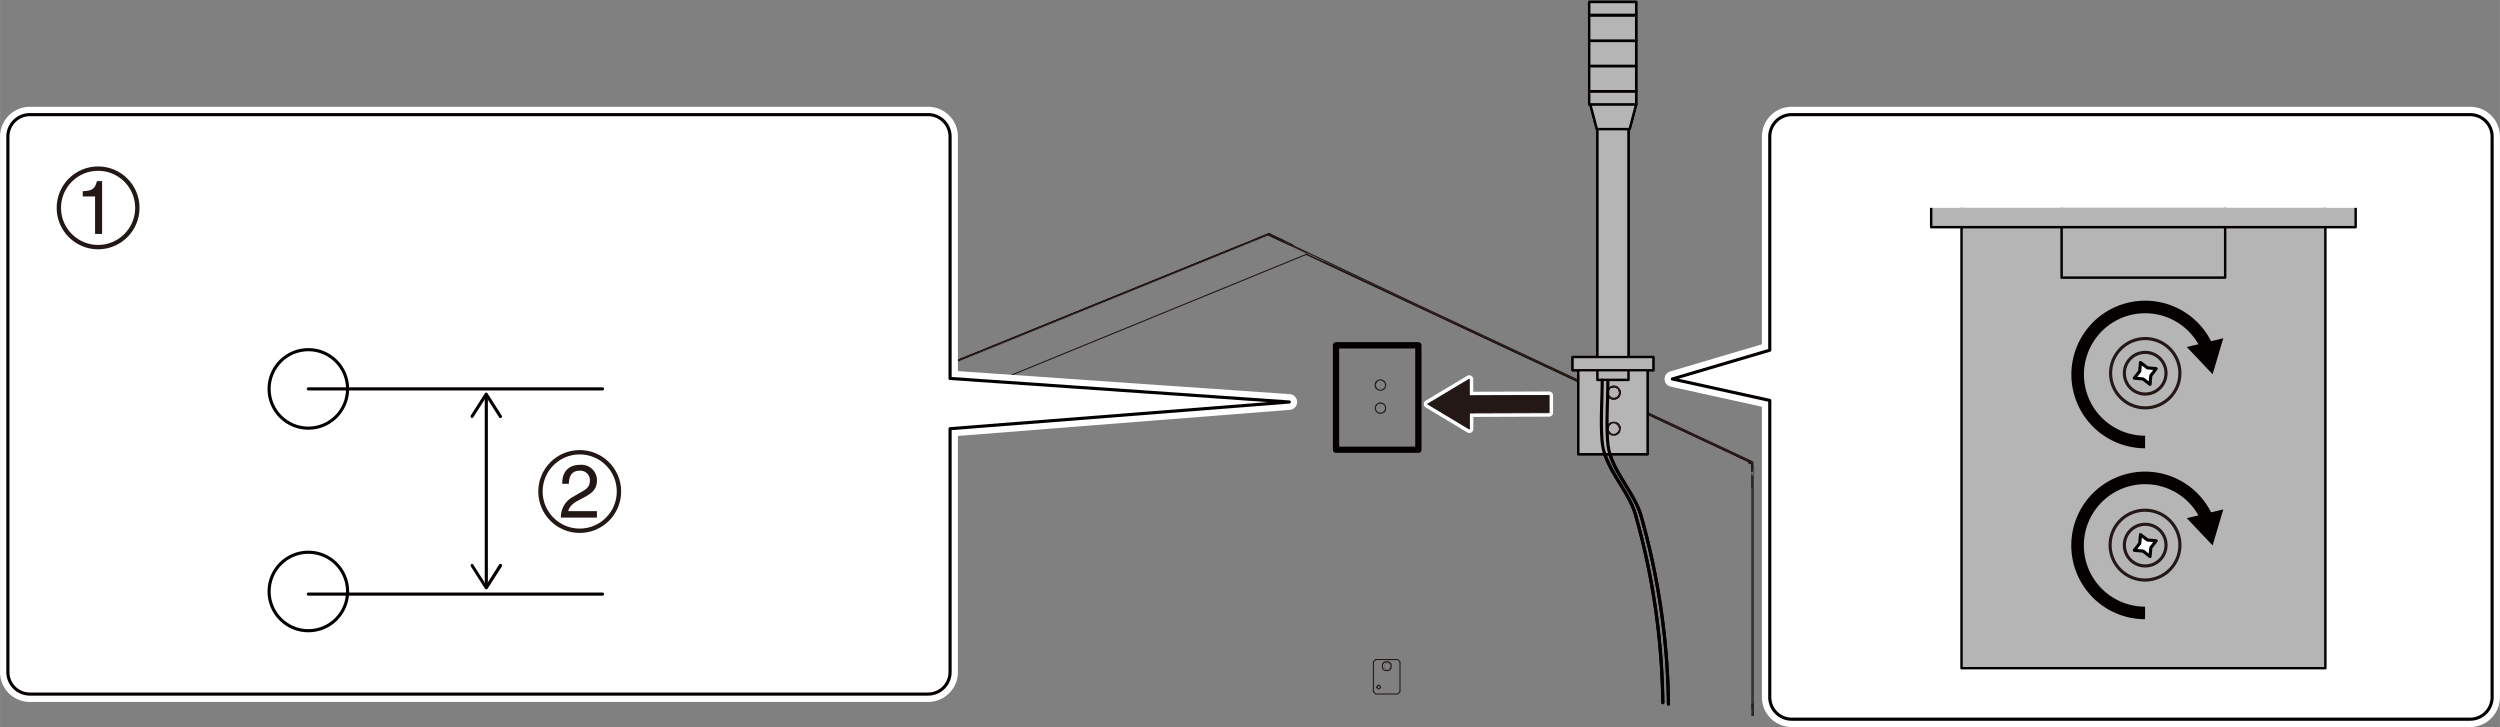 <svg id="レイヤー_1" data-name="レイヤー 1" xmlns="http://www.w3.org/2000/svg" xmlns:xlink="http://www.w3.org/1999/xlink" width="151.64mm" height="44.1mm" viewBox="0 0 429.84 125.01"><rect x="0" y="0" width="429.84" height="125.01" fill="#808080" stroke="none"/><defs><style>.cls-1,.cls-10,.cls-11,.cls-14,.cls-16,.cls-17,.cls-2,.cls-20,.cls-21,.cls-22,.cls-23,.cls-3,.cls-6,.cls-7,.cls-8,.cls-9{fill:none;}.cls-16,.cls-2,.cls-21,.cls-23,.cls-3,.cls-7{stroke:#231815;}.cls-10,.cls-11,.cls-14,.cls-16,.cls-2,.cls-20,.cls-21,.cls-3,.cls-6,.cls-7,.cls-8,.cls-9{stroke-linecap:round;stroke-linejoin:round;}.cls-2{stroke-width:0.19px;}.cls-3{stroke-width:0.03px;}.cls-4{clip-path:url(#clip-path);}.cls-5{fill:#b5b5b6;}.cls-10,.cls-11,.cls-17,.cls-6,.cls-8,.cls-9{stroke:#040000;}.cls-6{stroke-width:0.41px;}.cls-7{stroke-width:0.3px;}.cls-8{stroke-width:0.42px;}.cls-9{stroke-width:0.4px;}.cls-10,.cls-16{stroke-width:0.54px;}.cls-11{stroke-width:1.08px;}.cls-12{clip-path:url(#clip-path-2);}.cls-13{fill:#fff;}.cls-14,.cls-20,.cls-22{stroke:#fff;}.cls-14{stroke-width:2.7px;}.cls-15{clip-path:url(#clip-path-3);}.cls-17{stroke-width:2.16px;}.cls-18{fill:#040000;}.cls-19{fill:#231815;}.cls-20{stroke-width:1.36px;}.cls-21{stroke-width:0.16px;}.cls-22{stroke-width:2.25px;}.cls-23{stroke-width:0.75px;}</style><clipPath id="clip-path"><rect class="cls-1" x="141.45" width="164.1" height="123.12"/></clipPath><clipPath id="clip-path-2"><rect class="cls-1" width="429.84" height="125.01"/></clipPath><clipPath id="clip-path-3"><rect class="cls-1" x="329.1" y="35.74" width="79.07" height="83.05"/></clipPath></defs><title>LEF2-300_rightside_3</title><line class="cls-2" x1="224.59" y1="43.74" x2="300.71" y2="79.42"/><line class="cls-3" x1="242.54" y1="52.08" x2="241.1" y2="51.4"/><polyline class="cls-3" points="244.77 53.13 250.28 55.7 248.49 54.86"/><line class="cls-3" x1="256.68" y1="58.71" x2="250.28" y2="55.7"/><line class="cls-3" x1="253.18" y1="57.06" x2="253.78" y2="57.35"/><line class="cls-3" x1="255.8" y1="58.27" x2="270.37" y2="65.13"/><line class="cls-3" x1="255.29" y1="58.05" x2="254.67" y2="57.76"/><line class="cls-3" x1="261.3" y1="60.87" x2="262.35" y2="61.36"/><polyline class="cls-3" points="270.58 65.21 272.31 66.04 270.15 65"/><line class="cls-3" x1="272.31" y1="66.04" x2="276.26" y2="67.89"/><line class="cls-3" x1="274.14" y1="66.9" x2="274.24" y2="66.94"/><polyline class="cls-3" points="275.99 67.74 289.97 74.31 289.19 73.94"/><polyline class="cls-3" points="289.97 74.31 298.02 78.08 297.98 78.06"/><line class="cls-3" x1="293.9" y1="76.14" x2="293.07" y2="75.77"/><line class="cls-3" x1="298.02" y1="78.08" x2="300.73" y2="79.35"/><line class="cls-3" x1="301.23" y1="81.1" x2="301.23" y2="81.6"/><polyline class="cls-3" points="300.71 79.42 300.63 79.56 300.67 79.5"/><line class="cls-2" x1="241.1" y1="51.4" x2="227.47" y2="45"/><polyline class="cls-2" points="236.5 69.88 236.65 69.64 236.5 69.88 236.46 70.17 236.5 70.46 236.65 70.73 236.85 70.91 237.12 71.04 237.39 71.06"/><polyline class="cls-2" points="237.39 69.29 237.12 69.31 236.85 69.43 236.65 69.64"/><line class="cls-2" x1="236.58" y1="66.67" x2="236.65" y2="66.76"/><line class="cls-2" x1="236.5" y1="65.93" x2="236.65" y2="65.66"/><line class="cls-2" x1="240.22" y1="50.99" x2="242.54" y2="52.08"/><line class="cls-2" x1="238.13" y1="70.61" x2="237.96" y2="70.83"/><line class="cls-2" x1="244.77" y1="53.13" x2="242.54" y2="52.08"/><line class="cls-2" x1="253.18" y1="57.06" x2="248.49" y2="54.86"/><line class="cls-2" x1="255.8" y1="58.27" x2="255.28" y2="58.05"/><line class="cls-2" x1="253.78" y1="57.35" x2="254.67" y2="57.76"/><line class="cls-2" x1="256.68" y1="58.71" x2="259.46" y2="60"/><line class="cls-2" x1="258.58" y1="59.59" x2="257.86" y2="59.26"/><line class="cls-2" x1="261.3" y1="60.87" x2="260.74" y2="60.6"/><line class="cls-2" x1="263.13" y1="61.73" x2="262.35" y2="61.36"/><line class="cls-2" x1="270.15" y1="65.01" x2="264.96" y2="62.58"/><polyline class="cls-2" points="270.37 65.13 270.48 65.17 270.41 65.15"/><polyline class="cls-2" points="272.31 66.04 270.48 65.17 270.58 65.21"/><line class="cls-2" x1="270.35" y1="65.11" x2="268.64" y2="64.31"/><line class="cls-2" x1="274.28" y1="66.96" x2="274.24" y2="66.94"/><polyline class="cls-2" points="276.26 67.89 277.82 68.61 275.99 67.74"/><polyline class="cls-2" points="281.92 70.52 282.13 70.63 277.82 68.61 277.89 68.63"/><line class="cls-2" x1="282.13" y1="70.63" x2="285.17" y2="72.05"/><line class="cls-2" x1="290.67" y1="74.64" x2="289.97" y2="74.31"/><line class="cls-2" x1="288.84" y1="73.77" x2="289.19" y2="73.94"/><line class="cls-2" x1="293.9" y1="76.14" x2="294.33" y2="76.35"/><line class="cls-2" x1="292.5" y1="75.5" x2="293.07" y2="75.77"/><line class="cls-2" x1="296.18" y1="77.21" x2="297.98" y2="78.05"/><line class="cls-2" x1="299.91" y1="78.96" x2="298.02" y2="78.08"/><polyline class="cls-2" points="300.65 79.54 300.63 79.56 301.02 79.72 301.23 79.72 301.23 81.12"/><polyline class="cls-2" points="300.63 79.56 300.69 79.44 300.67 79.5"/><line class="cls-2" x1="300.69" y1="79.44" x2="300.73" y2="79.35"/><polyline class="cls-2" points="236.58 66.67 236.5 66.51 236.65 66.76 236.85 66.96 237.12 67.08 237.43 67.11 237.69 67.02 237.94 66.88"/><polyline class="cls-2" points="237.96 70.83 237.69 71 237.39 71.06"/><polyline class="cls-2" points="237.39 69.29 237.69 69.37 237.94 69.51"/><g class="cls-4"><path class="cls-2" d="M236.5,66.5a.89.89,0,0,1,.55-1.13.86.86,0,0,1,.89.19"/><path class="cls-2" d="M237.94,65.56a.89.89,0,0,1,.06,1.26l-.06.05"/><path class="cls-2" d="M237.94,69.52a.87.87,0,0,1,.19,1.08"/><polyline class="cls-3" points="251.44 56.24 257.63 59.14 257.14 58.91"/><line class="cls-3" x1="260.45" y1="60.48" x2="257.63" y2="59.14"/><line class="cls-3" x1="299.56" y1="78.8" x2="299.91" y2="78.96"/><polyline class="cls-3" points="301.1 79.54 300.82 79.39 300.71 79.56"/><path class="cls-2" d="M301.23,79.72v-.06s0,0,0-.06l0,0a.08.08,0,0,0-.07,0"/><line class="cls-2" x1="251.13" y1="56.09" x2="260.64" y2="60.56"/><polyline class="cls-2" points="259.46 60 261.3 60.87 260.45 60.48"/><polyline class="cls-2" points="264.73 62.47 264.96 62.58 260.45 60.48"/><polyline class="cls-2" points="264.96 62.58 270.35 65.11 269.36 64.64"/><line class="cls-2" x1="266.44" y1="63.28" x2="265.89" y2="63.01"/><polyline class="cls-2" points="270.35 65.11 294.95 76.64 294.33 76.35"/><polyline class="cls-2" points="294.33 76.35 296.19 77.21 294.95 76.64"/><polyline class="cls-2" points="301.1 79.54 296.19 77.21 296.62 77.42"/><line class="cls-2" x1="298.02" y1="78.08" x2="299.56" y2="78.8"/><line class="cls-2" x1="297.83" y1="77.99" x2="297.77" y2="77.97"/><line class="cls-2" x1="299.56" y1="78.8" x2="299.17" y2="78.61"/><polyline class="cls-2" points="298.02 78.08 300.82 79.39 300.26 79.13"/><line class="cls-2" x1="301.23" y1="81.66" x2="301.23" y2="83.88"/><line class="cls-2" x1="301.23" y1="81.06" x2="301.23" y2="79.72"/><line class="cls-2" x1="301.1" y1="79.54" x2="299.91" y2="78.96"/><line class="cls-2" x1="301.04" y1="79.72" x2="300.65" y2="79.54"/><polyline class="cls-3" points="113.36 83.16 113.3 83.18 113.36 83.16"/><polyline class="cls-3" points="222 42.22 218.27 40.49 218.27 40.47"/><line class="cls-3" x1="218.21" y1="40.47" x2="218.19" y2="40.41"/><line class="cls-3" x1="218.27" y1="40.49" x2="220.72" y2="41.62"/><line class="cls-2" x1="113.36" y1="83.16" x2="113.3" y2="83.18"/><polyline class="cls-2" points="218.23 40.47 218.27 40.49 218.27 40.45"/><polyline class="cls-2" points="218.29 40.47 219.08 40.84 218.25 40.45 218.21 40.47 218.19 40.41"/><polyline class="cls-2" points="221.16 41.81 222 42.2 219.08 40.84"/><polyline class="cls-3" points="301.58 81.91 301.58 81.33 301.58 81 301.58 80.81"/><polyline class="cls-3" points="301.56 80.57 301.56 80.75 301.56 81.31 301.56 81.99 301.56 82.15"/><line class="cls-2" x1="301.23" y1="81.66" x2="301.23" y2="81.66"/><line class="cls-2" x1="301.23" y1="81.06" x2="301.23" y2="81.06"/><polyline class="cls-3" points="301.58 80.2 301.58 80.2 301.58 80.38 301.58 80.81"/><polyline class="cls-3" points="301.56 79.95 301.56 79.95 301.56 80.05 301.56 80.57"/><line class="cls-2" x1="301.23" y1="81.02" x2="301.23" y2="81.02"/><line class="cls-2" x1="301.23" y1="80.44" x2="301.23" y2="80.44"/><polyline class="cls-2" points="301.19 79.56 224.62 43.68 225.23 43.97"/><polyline class="cls-3" points="227.85 44.96 235.5 48.56 233.75 47.74"/><line class="cls-3" x1="235.5" y1="48.56" x2="243.63" y2="52.37"/><line class="cls-3" x1="243.63" y1="52.37" x2="301.27" y2="79.37"/><line class="cls-3" x1="301.23" y1="81.95" x2="301.23" y2="80.75"/><line class="cls-3" x1="301.43" y1="81.95" x2="301.43" y2="80.75"/><path class="cls-2" d="M243.63,52.37l57.64,27s0,0,.06.07,0,0,.06.06,0,0,0,.06v1.19"/><polyline class="cls-2" points="301.23 80.75 301.23 79.64 301.23 79.6 301.19 79.56 227.46 45"/><line class="cls-2" x1="221.81" y1="42" x2="243.63" y2="52.37"/><line class="cls-2" x1="301.19" y1="79.56" x2="250.28" y2="55.7"/><line class="cls-2" x1="301.23" y1="127" x2="301.23" y2="121.01"/><line class="cls-2" x1="301.43" y1="121.01" x2="301.43" y2="127"/><line class="cls-2" x1="301.23" y1="121.82" x2="301.23" y2="81.95"/><line class="cls-2" x1="301.43" y1="123.46" x2="301.43" y2="81.95"/><line class="cls-2" x1="115.83" y1="118.15" x2="115.52" y2="118.24"/><line class="cls-2" x1="116.2" y1="118.05" x2="120.99" y2="116.71"/><line class="cls-2" x1="114.9" y1="116.36" x2="115.05" y2="116.32"/><line class="cls-2" x1="115.09" y1="116.3" x2="115.95" y2="116.07"/><line class="cls-2" x1="117.85" y1="115.54" x2="116.59" y2="115.89"/><line class="cls-2" x1="120.54" y1="114.8" x2="117.87" y2="115.54"/><polyline class="cls-2" points="114.33 117.62 114.35 117.7 114.27 117.39 114.28 117.06 114.27 117.23 114.27 117.31"/><polyline class="cls-2" points="114.35 117.7 114.45 117.84 114.35 117.7 114.45 117.84 114.53 117.97 114.8 118.17 115.11 118.28 115.44 118.26 115.52 118.23"/><polyline class="cls-2" points="114.9 116.36 114.61 116.53 114.41 116.78 114.28 117.06 114.35 116.92 114.28 117.06 114.26 117.31"/><polyline class="cls-2" points="114.37 116.88 114.35 116.92 114.37 116.88"/><line class="cls-2" x1="114.35" y1="117.7" x2="114.33" y2="117.62"/><line class="cls-2" x1="116.2" y1="118.05" x2="115.83" y2="118.15"/><line class="cls-2" x1="115.11" y1="118.28" x2="115.07" y2="118.26"/><polyline class="cls-2" points="115.25 118.26 115.11 118.28 115.25 118.26"/><line class="cls-2" x1="115.11" y1="118.28" x2="115.07" y2="118.26"/><polyline class="cls-2" points="114.92 118.21 114.8 118.17 114.92 118.21"/><polyline class="cls-2" points="114.8 118.17 114.66 118.07 114.8 118.17"/><polyline class="cls-2" points="114.45 117.84 114.53 117.97 114.66 118.07 114.53 117.97 114.45 117.84"/><polyline class="cls-2" points="115.44 118.26 115.27 118.26 115.44 118.26 115.52 118.24"/><line class="cls-2" x1="115.83" y1="118.15" x2="116.2" y2="118.05"/><line class="cls-2" x1="115.05" y1="116.32" x2="115.09" y2="116.3"/><line class="cls-2" x1="115.95" y1="116.07" x2="116.59" y2="115.89"/><polyline class="cls-2" points="114.82 116.4 114.76 116.44 114.82 116.4"/><line class="cls-2" x1="114.76" y1="116.45" x2="114.7" y2="116.49"/><line class="cls-2" x1="114.76" y1="116.45" x2="114.7" y2="116.49"/><line class="cls-2" x1="115.05" y1="116.32" x2="115.09" y2="116.3"/><line class="cls-2" x1="116.59" y1="115.89" x2="115.95" y2="116.07"/><line class="cls-2" x1="117.85" y1="115.54" x2="117.87" y2="115.54"/><line class="cls-2" x1="117.85" y1="115.54" x2="117.87" y2="115.54"/><polyline class="cls-3" points="124.14 125.34 123.69 125.44 123.65 125.28 123.24 125.28 123.26 125.28 113.24 83.18 113.21 83.18 113.09 83.22 122.79 123.98 123.11 125.32 123.24 125.28 123.05 125.32 123.09 125.32"/><polyline class="cls-2" points="224.59 43.74 119.97 86.58 113.28 83.14 113.26 83.04 113.22 82.97 113.26 82.95 218.09 40.3 218.11 40.3 218.15 40.41 218.13 40.35"/><polyline class="cls-3" points="116.26 84.7 113.25 83.18 113.24 83.18 113.32 83.51"/><polyline class="cls-3" points="113.09 83.22 113.05 83.22 113.13 83.2 113.03 83.22"/><polyline class="cls-3" points="113.15 82.94 113.19 82.92 113.21 82.98"/><line class="cls-3" x1="115.7" y1="81.88" x2="113.17" y2="82.91"/><line class="cls-3" x1="115.07" y1="90.86" x2="114.63" y2="89.03"/><polyline class="cls-3" points="114.57 82.34 114.43 82.4 114.92 82.19"/><polyline class="cls-3" points="115.36 82.03 114.43 82.4 115.58 81.92"/><polyline class="cls-3" points="116.12 81.72 114.43 82.4 115.44 81.99"/><line class="cls-3" x1="119.88" y1="111.09" x2="119.45" y2="109.26"/><polyline class="cls-3" points="123.11 125.32 123.05 125.32 122.72 123.98 118.36 105.6"/><polyline class="cls-3" points="147.47 69.2 217.25 40.82 216.22 41.23"/><polyline class="cls-3" points="156.65 65.23 158.48 64.47 158.05 64.66"/><line class="cls-3" x1="156.93" y1="65.11" x2="157.2" y2="65"/><polyline class="cls-3" points="159.4 64.1 160.33 63.73 158.48 64.47 159.9 63.91"/><line class="cls-3" x1="157.16" y1="65.03" x2="157.47" y2="64.9"/><polyline class="cls-3" points="161.38 63.3 161.46 63.28 160.33 63.73 161.46 63.28 160.33 63.73 160.76 63.56"/><polyline class="cls-3" points="162.16 62.99 161.46 63.28 167.66 60.74 166.73 61.12"/><polyline class="cls-3" points="161.59 63.22 161.46 63.28 161.81 63.13 161.75 63.15"/><polyline class="cls-3" points="215.29 41.38 215.39 41.33 113.19 82.91 113.67 82.73 113.48 82.79"/><line class="cls-3" x1="113.38" y1="82.83" x2="113.52" y2="82.79"/><line class="cls-3" x1="212.37" y1="42.57" x2="113.58" y2="82.75"/><polyline class="cls-3" points="113.71 82.71 113.67 82.73 113.69 82.71"/><line class="cls-3" x1="215.39" y1="41.33" x2="216.42" y2="40.92"/><polyline class="cls-3" points="214.24 41.81 214.24 41.79 214.2 41.81"/><line class="cls-3" x1="216.44" y1="40.9" x2="216.55" y2="40.86"/><polyline class="cls-3" points="216.9 40.72 215.72 41.19 217.53 40.45"/><polyline class="cls-3" points="217.25 40.82 218.17 40.45 217.25 40.82"/><polyline class="cls-3" points="218.11 40.33 218.11 40.28 218.11 40.3"/><polyline class="cls-3" points="218.4 40.51 218.29 40.45 219.08 40.82 218.27 40.45 218.34 40.31"/><line class="cls-3" x1="218.15" y1="40.41" x2="218.15" y2="40.43"/><polyline class="cls-3" points="218.32 40.47 219.08 40.82 218.42 40.51"/><polyline class="cls-3" points="219.88 41.19 220.91 41.68 218.28 40.45 219.08 40.82 218.36 40.49"/><line class="cls-3" x1="218.29" y1="40.45" x2="218.32" y2="40.47"/><line class="cls-3" x1="218.48" y1="40.33" x2="218.29" y2="40.24"/><polyline class="cls-3" points="218.29 40.24 219.08 40.59 218.36 40.26"/><line class="cls-3" x1="217.92" y1="40.31" x2="217.97" y2="40.28"/><line class="cls-3" x1="217.27" y1="40.57" x2="217.29" y2="40.55"/><line class="cls-3" x1="217.37" y1="40.53" x2="217.39" y2="40.51"/><line class="cls-3" x1="217.47" y1="40.49" x2="217.49" y2="40.47"/><line class="cls-3" x1="217.72" y1="40.39" x2="217.88" y2="40.33"/><line class="cls-2" x1="218.17" y1="40.45" x2="224.7" y2="43.5"/><line class="cls-3" x1="219.88" y1="41.19" x2="219.24" y2="40.9"/><polyline class="cls-3" points="219.08 40.59 220.35 41.19 220.23 41.15"/><polyline class="cls-3" points="125.54 119.45 125.5 119.33 125.56 119.53 125.56 119.74 125.5 119.92 125.38 120.09 125.19 120.21 125.01 120.25"/><polyline class="cls-3" points="125.5 119.33 125.38 119.18 125.19 119.06"/><line class="cls-3" x1="125.5" y1="119.92" x2="125.54" y2="119.84"/><line class="cls-3" x1="125.19" y1="119.08" x2="124.99" y2="119.02"/><polyline class="cls-3" points="124.97 119.02 124.8 119.04 124.64 119.1"/><polyline class="cls-3" points="124.45 119.28 124.37 119.43 124.33 119.64 124.37 119.84 124.5 120.05"/><path class="cls-2" d="M113.26,83.1l-.05,0v.06"/><path class="cls-2" d="M125.54,119.45a.12.12,0,0,1,0,.08c0,.11,0,.11,0,.21a.18.18,0,0,1,0,.1"/><path class="cls-2" d="M129,124.9a.27.27,0,0,1,0,.13.27.27,0,0,1-.06.1l-.08.08"/><line class="cls-2" x1="118.36" y1="105.6" x2="113.01" y2="83.12"/><polyline class="cls-2" points="114.43 83.78 116.26 84.7 113.25 83.16"/><polyline class="cls-2" points="114 83.55 114.43 83.78 113.92 83.51 114 83.55"/><polyline class="cls-2" points="113.24 83.18 113.25 83.16 113.92 83.51"/><polyline class="cls-2" points="113.21 82.94 113.19 82.92 114.43 82.4 113.19 82.92"/><polyline class="cls-2" points="113.25 83.1 113.21 83.12 113.25 83.1"/><polyline class="cls-2" points="113.21 83.18 113.21 83.14 113.21 83.12 113.21 83.14"/><line class="cls-2" x1="113.17" y1="82.91" x2="113.15" y2="82.93"/><polyline class="cls-2" points="115.38 82.01 114.43 82.4 116.24 81.66 115.7 81.88"/><polyline class="cls-2" points="114.43 82.4 116.24 81.66 116.2 81.68"/><polyline class="cls-2" points="113.58 82.75 113.19 82.91 113.3 82.85"/><polyline class="cls-2" points="113.34 82.85 114.43 82.4 113.19 82.91 113.24 82.89"/><polyline class="cls-2" points="113.17 82.92 114.43 82.4 113.19 82.92 113.63 82.73"/><line class="cls-2" x1="113.21" y1="83.14" x2="113.21" y2="83.18"/><polyline class="cls-2" points="116.26 84.7 119.95 86.6 129.04 124.8 129.04 124.9"/><line class="cls-2" x1="116.73" y1="84.95" x2="114.43" y2="83.78"/><polyline class="cls-2" points="114.57 82.34 116.24 81.66 114.92 82.19"/><polyline class="cls-2" points="115.36 82.03 116.24 81.66 115.58 81.92"/><polyline class="cls-2" points="116.12 81.72 116.24 81.66 115.44 81.99"/><polyline class="cls-2" points="115.7 81.89 116.24 81.66 114.43 82.4 115.38 82.01"/><line class="cls-2" x1="116.24" y1="81.66" x2="120.38" y2="79.99"/><line class="cls-2" x1="123.05" y1="125.34" x2="118.36" y2="105.6"/><line class="cls-2" x1="118.36" y1="105.6" x2="118.79" y2="107.41"/><line class="cls-2" x1="119.95" y1="80.16" x2="120.38" y2="79.99"/><polyline class="cls-2" points="119.95 80.16 125.28 77.99 123.61 78.67"/><polyline class="cls-2" points="123.55 125.48 123.32 125.52 123.26 125.54 123.14 125.48 123.09 125.42 122.72 123.98"/><polyline class="cls-2" points="151.15 67.48 158.48 64.47 158.05 64.66"/><polyline class="cls-2" points="157.2 65 159.4 64.1 158.48 64.47"/><line class="cls-2" x1="157.16" y1="65.03" x2="157.47" y2="64.9"/><polyline class="cls-2" points="159.9 63.91 160.33 63.73 159.4 64.1"/><line class="cls-2" x1="160.76" y1="63.56" x2="159.9" y2="63.91"/><polyline class="cls-2" points="160.33 63.73 161.46 63.28 160.33 63.73"/><line class="cls-2" x1="161.38" y1="63.3" x2="161.4" y2="63.3"/><polyline class="cls-2" points="168.42 60.44 161.46 63.28 161.52 63.24"/><polyline class="cls-2" points="161.75 63.15 161.46 63.28 161.81 63.13"/><polyline class="cls-2" points="161.46 63.28 162.16 62.99 161.55 63.24"/><line class="cls-2" x1="162.16" y1="62.99" x2="167.17" y2="60.95"/><line class="cls-2" x1="113.13" y1="82.93" x2="113.19" y2="82.91"/><line class="cls-2" x1="113.52" y1="82.79" x2="212.37" y2="42.57"/><polyline class="cls-2" points="213.07 42.28 113.19 82.91 113.58 82.75"/><polyline class="cls-2" points="212.57 42.49 213.58 42.08 113.38 82.83 213.56 42.08 212.37 42.57"/><polyline class="cls-2" points="113.19 82.92 213.58 42.08 113.67 82.73 213.56 42.08 113.19 82.92 113.48 82.79"/><polyline class="cls-2" points="113.69 82.71 213.56 42.08 113.71 82.71"/><polyline class="cls-2" points="214.2 41.81 214.24 41.79 213.56 42.08 214.2 41.81"/><polyline class="cls-2" points="214.24 41.79 215.39 41.34 213.58 42.08 215.39 41.34 213.56 42.08"/><polyline class="cls-2" points="215.39 41.34 215.72 41.19 215.64 41.23"/><line class="cls-2" x1="216.65" y1="40.82" x2="215.29" y2="41.38"/><polyline class="cls-2" points="215.39 41.34 215.72 41.19 215.66 41.21"/><polyline class="cls-2" points="216.69 40.8 217.25 40.57 215.72 41.19 216.89 40.72"/><polyline class="cls-2" points="215.97 41.09 217.25 40.57 216.42 40.92"/><polyline class="cls-2" points="215.97 41.09 217.25 40.57 215.72 41.19 216.44 40.9"/><polyline class="cls-2" points="216.9 40.72 217.25 40.57 216.55 40.86"/><polyline class="cls-2" points="218.09 40.28 218.07 40.24 217.25 40.57 218.09 40.24 218.13 40.35 218.11 40.33"/><polyline class="cls-2" points="217.37 40.53 217.25 40.57 217.27 40.57"/><polyline class="cls-2" points="217.97 40.28 218.11 40.22 217.25 40.57 217.47 40.49"/><polyline class="cls-2" points="217.93 40.31 217.25 40.57 217.72 40.39"/><line class="cls-2" x1="215.97" y1="41.09" x2="216.17" y2="41"/><polyline class="cls-2" points="217.25 40.57 218.09 40.22 218.07 40.24"/><line class="cls-2" x1="216.32" y1="40.96" x2="216.13" y2="41.03"/><polyline class="cls-2" points="218.17 40.45 218.15 40.43 218.19 40.41 218.15 40.43 218.17 40.45 220.68 41.62"/><polyline class="cls-2" points="218.34 40.31 218.34 40.28 218.27 40.45 218.36 40.49"/><line class="cls-2" x1="219.24" y1="40.9" x2="218.19" y2="40.41"/><line class="cls-2" x1="218.34" y1="40.31" x2="218.36" y2="40.26"/><line class="cls-2" x1="218.19" y1="40.22" x2="218.32" y2="40.24"/><polyline class="cls-2" points="218.21 40.22 218.29 40.24 218.19 40.22"/><polyline class="cls-2" points="218.21 40.22 218.11 40.22 217.49 40.47"/><line class="cls-2" x1="218.19" y1="40.41" x2="218.38" y2="40.49"/><polyline class="cls-2" points="217.53 40.45 218.09 40.24 217.88 40.33"/><polyline class="cls-2" points="217.29 40.55 217.43 40.51 217.39 40.51"/><polyline class="cls-2" points="218.5 40.33 220.91 41.46 220.81 41.42"/><polyline class="cls-2" points="218.34 40.28 218.36 40.26 218.29 40.24 218.5 40.33 218.29 40.24"/><line class="cls-2" x1="218.4" y1="40.28" x2="218.44" y2="40.31"/><polyline class="cls-2" points="218.5 40.33 219.08 40.59 218.48 40.33"/><polyline class="cls-2" points="220.23 41.15 219.08 40.59 222.29 42.12 222.21 42.08"/><polyline class="cls-2" points="218.32 40.47 219.08 40.82 218.4 40.51"/><line class="cls-2" x1="218.34" y1="40.47" x2="221.53" y2="41.97"/><polyline class="cls-2" points="113.01 83.12 113.05 83 113.15 82.93"/><line class="cls-2" x1="124.74" y1="120.21" x2="125.01" y2="120.25"/><line class="cls-2" x1="124.68" y1="120.19" x2="124.49" y2="120.05"/><line class="cls-2" x1="124.97" y1="119.02" x2="125.19" y2="119.06"/><line class="cls-2" x1="124.45" y1="119.29" x2="124.64" y2="119.1"/><path class="cls-2" d="M125,120.25a.61.61,0,0,1-.67-.56.62.62,0,0,1,.57-.67H125"/><path class="cls-2" d="M125,119a.68.68,0,1,1,0,1.36.68.68,0,0,1,0-1.36Z"/><line class="cls-3" x1="113.19" y1="82.91" x2="113.15" y2="82.93"/><line class="cls-3" x1="113.17" y1="82.93" x2="212.9" y2="42.34"/><line class="cls-3" x1="212.31" y1="42.59" x2="212.88" y2="42.34"/><line class="cls-3" x1="113.69" y1="82.71" x2="212.86" y2="42.36"/><line class="cls-3" x1="113.54" y1="82.77" x2="113.59" y2="82.75"/><polyline class="cls-3" points="113.32 82.87 113.19 82.92 113.26 82.89"/><line class="cls-3" x1="212.33" y1="42.59" x2="212.9" y2="42.34"/><line class="cls-3" x1="212.31" y1="42.59" x2="212.88" y2="42.34"/><line class="cls-3" x1="113.19" y1="82.91" x2="213.56" y2="42.08"/><polyline class="cls-3" points="216.9 40.72 217.25 40.57 216.42 40.92"/><polyline class="cls-3" points="216.44 40.9 217.25 40.57 216.65 40.82"/><polyline class="cls-3" points="216.69 40.8 217.25 40.57 216.42 40.92"/><line class="cls-3" x1="218.09" y1="40.24" x2="216.92" y2="40.72"/><polyline class="cls-3" points="217.53 40.45 217.25 40.57 218.07 40.24 217.25 40.57 218.07 40.24 217.25 40.57 217.76 40.37"/><polyline class="cls-2" points="120.54 114.8 113.98 87.19 113.03 83.22"/><line class="cls-2" x1="115.27" y1="92.71" x2="115.56" y2="93.86"/><line class="cls-2" x1="123.05" y1="125.34" x2="121" y2="116.71"/><line class="cls-2" x1="149.32" y1="68.22" x2="158.48" y2="64.47"/><line class="cls-2" x1="156.93" y1="65.11" x2="158.05" y2="64.65"/><polyline class="cls-2" points="161.38 63.3 163.99 62.25 163.44 62.47"/><line class="cls-2" x1="163.99" y1="62.25" x2="168.4" y2="60.46"/><polyline class="cls-2" points="113.19 82.92 213.56 42.08 212.57 42.49"/><polyline class="cls-2" points="217.08 40.63 217.25 40.57 213.56 42.08 214.69 41.62"/><polyline class="cls-2" points="218.09 40.22 218.11 40.22 217.25 40.57 217.97 40.28"/><polyline class="cls-2" points="218.32 40.24 218.23 40.22 218.11 40.22"/><line class="cls-2" x1="218.25" y1="40.22" x2="218.36" y2="40.26"/><line class="cls-2" x1="218.29" y1="40.24" x2="218.25" y2="40.22"/><polyline class="cls-2" points="218.07 40.24 218.09 40.24 217.76 40.37"/><line class="cls-2" x1="218.09" y1="40.24" x2="218.17" y2="40.2"/><line class="cls-3" x1="237.05" y1="117.84" x2="237.01" y2="117.84"/><polyline class="cls-3" points="236.8 117.99 236.86 117.91 236.92 117.89"/><line class="cls-3" x1="236.74" y1="118.17" x2="236.76" y2="118.19"/><polyline class="cls-3" points="237.17 117.89 237.23 117.91 237.29 117.99"/><line class="cls-3" x1="237.34" y1="118.17" x2="237.34" y2="118.19"/><polyline class="cls-3" points="236.8 117.99 236.86 117.91 236.92 117.86"/><polyline class="cls-3" points="237.17 117.86 237.23 117.91 237.29 117.99"/><line class="cls-3" x1="236.98" y1="118.44" x2="237.09" y2="118.44"/><polyline class="cls-2" points="236.55 119.33 236.14 118.93 236.14 113.79 236.55 113.4 240.32 113.4 240.71 113.79 240.71 118.93 240.32 119.33 236.55 119.33"/><polyline class="cls-2" points="237.34 118.17 237.34 118.07 237.29 117.99 237.23 117.91 237.17 117.86 237.13 117.86 237.05 117.84"/><polyline class="cls-2" points="236.74 118.17 236.78 118.26 236.82 118.34 236.9 118.4 236.98 118.44"/><polyline class="cls-2" points="237.09 118.44 237.19 118.4 237.25 118.34 237.32 118.26 237.34 118.17"/><polyline class="cls-2" points="237.01 117.84 236.94 117.87 236.92 117.87 236.86 117.91 236.8 117.99 236.76 118.07 236.74 118.17"/><line class="cls-2" x1="237.01" y1="117.84" x2="237.05" y2="117.84"/><line class="cls-2" x1="236.76" y1="118.19" x2="236.74" y2="118.17"/><line class="cls-2" x1="237.34" y1="118.17" x2="237.34" y2="118.19"/><polyline class="cls-3" points="238.55 113.79 238.28 113.79 238.03 113.89 237.83 114.06 237.71 114.26 237.65 114.53 237.66 114.78 237.77 115.02 237.95 115.21 238.18 115.33 238.45 115.37 238.69 115.33 238.92 115.19 239.1 115 239.21 114.76 239.23 114.51 239.15 114.24 239 114.04 238.8 113.87"/><path class="cls-3" d="M238.43,114a.54.54,0,1,1,0,1.07.54.54,0,0,1,0-1.07Z"/><path class="cls-2" d="M238.55,113.79h-.27l-.12,0-.13.06-.1.06-.1.11a.17.17,0,0,0-.06.1.26.26,0,0,0-.07.1.18.18,0,0,0,0,.13.34.34,0,0,0,0,.14v.12a.27.27,0,0,0,0,.13l0,.12c0,.06.05.06.07.12a1,1,0,0,0,.08.11l.1.08a.27.27,0,0,0,.1.06l.13.06.12,0,.15,0a.25.25,0,0,0,.12,0l.12,0,.13-.06.1-.08.1-.08a.35.35,0,0,0,.08-.11l.07-.12,0-.12a.32.32,0,0,1,0-.13v-.12a1.27,1.27,0,0,0,0-.14.16.16,0,0,0,0-.13.17.17,0,0,0-.06-.1L239,114s0-.06-.1-.09l-.1-.08-.13,0-.12,0"/><line class="cls-2" x1="238.55" y1="113.79" x2="238.61" y2="113.81"/><rect class="cls-5" x="271.37" y="62.93" width="11.91" height="15.17"/><rect class="cls-6" x="271.37" y="62.93" width="11.91" height="15.17"/><polyline class="cls-7" points="276.69 74.41 276.56 74.21 276.69 74.41"/><line class="cls-7" x1="278.07" y1="74.53" x2="278.24" y2="74.41"/><polyline class="cls-7" points="276.82 72.86 276.85 72.86 276.82 72.86"/><polyline class="cls-7" points="276.6 73.12 276.69 72.99 276.6 73.12"/><line class="cls-7" x1="276.43" y1="73.44" x2="276.56" y2="73.19"/><line class="cls-7" x1="276.43" y1="73.44" x2="276.43" y2="73.7"/><polyline class="cls-7" points="278.2 72.99 278.11 72.86 278.07 72.86"/><line class="cls-7" x1="277.11" y1="66.53" x2="276.92" y2="66.63"/><line class="cls-7" x1="277.11" y1="66.53" x2="277.46" y2="66.47"/><line class="cls-7" x1="277.82" y1="66.53" x2="277.46" y2="66.47"/><line class="cls-7" x1="276.43" y1="67.27" x2="276.56" y2="67.01"/><line class="cls-7" x1="276.43" y1="67.27" x2="276.43" y2="67.5"/><line class="cls-7" x1="276.43" y1="67.66" x2="276.4" y2="67.59"/><line class="cls-7" x1="276.69" y1="68.23" x2="276.53" y2="67.98"/><line class="cls-7" x1="276.69" y1="68.23" x2="276.88" y2="68.39"/><line class="cls-7" x1="277.3" y1="68.56" x2="277.11" y2="68.49"/><polyline class="cls-7" points="277.3 68.56 277.62 68.56 277.82 68.49"/><line class="cls-7" x1="278.04" y1="68.39" x2="278.24" y2="68.23"/><line class="cls-7" x1="277.82" y1="66.53" x2="278.01" y2="66.63"/><line class="cls-7" x1="278.24" y1="74.4" x2="278.4" y2="74.18"/><line class="cls-7" x1="278.49" y1="73.44" x2="278.49" y2="73.7"/><line class="cls-7" x1="278.49" y1="73.44" x2="278.36" y2="73.19"/><polyline class="cls-7" points="278.53 67.59 278.49 67.66 278.53 67.59"/><line class="cls-7" x1="278.49" y1="67.27" x2="278.49" y2="67.5"/><line class="cls-7" x1="278.49" y1="67.27" x2="278.36" y2="67.01"/><line class="cls-7" x1="278.11" y1="66.69" x2="278.11" y2="66.69"/><polyline class="cls-7" points="276.43 67.37 276.43 67.27 276.47 67.17"/><polyline class="cls-7" points="277.78 66.5 277.81 66.53 277.98 66.59"/><polyline class="cls-7" points="278.04 68.39 278.2 68.27 278.04 68.39"/><polyline class="cls-7" points="276.88 68.39 276.69 68.23 276.53 68.04"/><polyline class="cls-7" points="278.01 66.63 277.82 66.53 277.46 66.47 277.11 66.53 276.92 66.59"/><polyline class="cls-7" points="276.53 67.01 276.43 67.27 276.4 67.46"/><polyline class="cls-7" points="276.88 68.39 276.69 68.23 276.53 68.01"/><polyline class="cls-7" points="277.81 68.49 277.62 68.56 277.3 68.56 277.11 68.49"/><polyline class="cls-7" points="278.2 68.27 278.24 68.23 278.4 68.01"/><line class="cls-7" x1="278.24" y1="68.23" x2="278.36" y2="68.01"/><polyline class="cls-7" points="278.53 67.5 278.49 67.27 278.36 67.01"/><polyline class="cls-7" points="276.5 67.94 276.4 67.59 276.43 67.27"/><polyline class="cls-7" points="278.49 67.27 278.52 67.59 278.43 67.94"/><polyline class="cls-7" points="276.82 74.53 276.69 74.41 276.5 74.12"/><line class="cls-7" x1="277.3" y1="74.73" x2="277.11" y2="74.7"/><polyline class="cls-7" points="278.11 74.53 278.2 74.44 278.07 74.53"/><polyline class="cls-7" points="278.2 74.44 278.24 74.41 278.43 74.12"/><line class="cls-7" x1="277.62" y1="74.73" x2="277.78" y2="74.7"/><line class="cls-7" x1="276.69" y1="74.4" x2="276.82" y2="74.53"/><polyline class="cls-7" points="276.95 72.77 276.82 72.86 276.72 72.96"/><polyline class="cls-7" points="276.43 73.57 276.43 73.44 276.5 73.28"/><polyline class="cls-7" points="276.4 73.7 276.43 73.44 276.56 73.19"/><polyline class="cls-7" points="277.91 72.77 278.11 72.86 278.07 72.86"/><polyline class="cls-7" points="278.36 73.15 278.49 73.44 278.52 73.7"/><line class="cls-7" x1="278.33" y1="73.12" x2="278.24" y2="72.99"/><path class="cls-7" d="M277.46,66.45a1.07,1.07,0,1,1-1.06,1.06A1.07,1.07,0,0,1,277.46,66.45Z"/><path class="cls-7" d="M277.46,72.65a1.06,1.06,0,1,1-1.06,1.06A1.06,1.06,0,0,1,277.46,72.65Z"/><rect class="cls-5" x="274.65" y="22.05" width="5.35" height="43.27"/><rect class="cls-8" x="274.65" y="22.05" width="5.35" height="43.27"/><polygon class="cls-5" points="280.19 22.2 274.56 22.2 273.43 17.94 281.32 17.94 280.19 22.2"/><polygon class="cls-8" points="280.19 22.2 274.56 22.2 273.43 17.94 281.32 17.94 280.19 22.2"/><rect class="cls-5" x="273.24" y="15.72" width="8.08" height="2.22"/><rect class="cls-8" x="273.24" y="15.72" width="8.08" height="2.22"/><rect class="cls-5" x="273.24" y="0.34" width="8.08" height="2.22"/><rect class="cls-8" x="273.24" y="0.34" width="8.08" height="2.22"/><rect class="cls-5" x="273.24" y="11.38" width="8.08" height="4.3"/><rect class="cls-8" x="273.24" y="11.38" width="8.08" height="4.3"/><rect class="cls-5" x="273.24" y="7.03" width="8.08" height="4.3"/><rect class="cls-8" x="273.24" y="7.03" width="8.08" height="4.3"/><rect class="cls-5" x="273.24" y="2.68" width="8.08" height="4.3"/><rect class="cls-8" x="273.24" y="2.68" width="8.08" height="4.3"/><rect class="cls-5" x="270.38" y="61.39" width="13.89" height="2.27"/><rect class="cls-9" x="270.38" y="61.39" width="13.89" height="2.27"/><path class="cls-10" d="M275.48,65.38c0,3.49-.32,7.17,0,10.64.41,4.53,4.63,8.34,5.77,12.65a123.7,123.7,0,0,1,4.65,32.14"/><path class="cls-10" d="M276.45,65.62c0,3.49-.32,7.17,0,10.64.41,4.54,4.63,8.34,5.77,12.65a123.7,123.7,0,0,1,4.65,32.14"/><rect class="cls-5" x="271.37" y="62.93" width="11.91" height="15.17"/><rect class="cls-6" x="271.37" y="62.93" width="11.91" height="15.17"/><polyline class="cls-7" points="276.69 74.41 276.56 74.21 276.69 74.41"/><line class="cls-7" x1="278.07" y1="74.53" x2="278.24" y2="74.41"/><polyline class="cls-7" points="276.82 72.86 276.85 72.86 276.82 72.86"/><polyline class="cls-7" points="276.6 73.12 276.69 72.99 276.6 73.12"/><line class="cls-7" x1="276.43" y1="73.44" x2="276.56" y2="73.19"/><line class="cls-7" x1="276.43" y1="73.44" x2="276.43" y2="73.7"/><polyline class="cls-7" points="278.2 72.99 278.11 72.86 278.07 72.86"/><line class="cls-7" x1="277.11" y1="66.53" x2="276.92" y2="66.63"/><line class="cls-7" x1="277.11" y1="66.53" x2="277.46" y2="66.47"/><line class="cls-7" x1="277.82" y1="66.53" x2="277.46" y2="66.47"/><line class="cls-7" x1="276.43" y1="67.27" x2="276.56" y2="67.01"/><line class="cls-7" x1="276.43" y1="67.27" x2="276.43" y2="67.5"/><line class="cls-7" x1="276.43" y1="67.66" x2="276.4" y2="67.59"/><line class="cls-7" x1="276.69" y1="68.23" x2="276.53" y2="67.98"/><line class="cls-7" x1="276.69" y1="68.23" x2="276.88" y2="68.39"/><line class="cls-7" x1="277.3" y1="68.56" x2="277.11" y2="68.49"/><polyline class="cls-7" points="277.3 68.56 277.62 68.56 277.82 68.49"/><line class="cls-7" x1="278.04" y1="68.39" x2="278.24" y2="68.23"/><line class="cls-7" x1="277.82" y1="66.53" x2="278.01" y2="66.63"/><line class="cls-7" x1="278.24" y1="74.4" x2="278.4" y2="74.18"/><line class="cls-7" x1="278.49" y1="73.44" x2="278.49" y2="73.7"/><line class="cls-7" x1="278.49" y1="73.44" x2="278.36" y2="73.19"/><polyline class="cls-7" points="278.53 67.59 278.49 67.66 278.53 67.59"/><line class="cls-7" x1="278.49" y1="67.27" x2="278.49" y2="67.5"/><line class="cls-7" x1="278.49" y1="67.27" x2="278.36" y2="67.01"/><line class="cls-7" x1="278.11" y1="66.69" x2="278.11" y2="66.69"/><polyline class="cls-7" points="276.43 67.37 276.43 67.27 276.47 67.17"/><polyline class="cls-7" points="277.78 66.5 277.81 66.53 277.98 66.59"/><polyline class="cls-7" points="278.04 68.39 278.2 68.27 278.04 68.39"/><polyline class="cls-7" points="276.88 68.39 276.69 68.23 276.53 68.04"/><polyline class="cls-7" points="278.01 66.63 277.82 66.53 277.46 66.47 277.11 66.53 276.92 66.59"/><polyline class="cls-7" points="276.53 67.01 276.43 67.27 276.4 67.46"/><polyline class="cls-7" points="276.88 68.39 276.69 68.23 276.53 68.01"/><polyline class="cls-7" points="277.81 68.49 277.62 68.56 277.3 68.56 277.11 68.49"/><polyline class="cls-7" points="278.2 68.27 278.24 68.23 278.4 68.01"/><line class="cls-7" x1="278.24" y1="68.23" x2="278.36" y2="68.01"/><polyline class="cls-7" points="278.53 67.5 278.49 67.27 278.36 67.01"/><polyline class="cls-7" points="276.5 67.94 276.4 67.59 276.43 67.27"/><polyline class="cls-7" points="278.49 67.27 278.52 67.59 278.43 67.94"/><polyline class="cls-7" points="276.82 74.53 276.69 74.41 276.5 74.12"/><line class="cls-7" x1="277.3" y1="74.73" x2="277.11" y2="74.7"/><polyline class="cls-7" points="278.11 74.53 278.2 74.44 278.07 74.53"/><polyline class="cls-7" points="278.2 74.44 278.24 74.41 278.43 74.12"/><line class="cls-7" x1="277.62" y1="74.73" x2="277.78" y2="74.7"/><line class="cls-7" x1="276.69" y1="74.4" x2="276.82" y2="74.53"/><polyline class="cls-7" points="276.95 72.77 276.82 72.86 276.72 72.96"/><polyline class="cls-7" points="276.43 73.57 276.43 73.44 276.5 73.28"/><polyline class="cls-7" points="276.4 73.7 276.43 73.44 276.56 73.19"/><polyline class="cls-7" points="277.91 72.77 278.11 72.86 278.07 72.86"/><polyline class="cls-7" points="278.36 73.15 278.49 73.44 278.52 73.7"/><line class="cls-7" x1="278.33" y1="73.12" x2="278.24" y2="72.99"/><path class="cls-7" d="M277.46,66.45a1.07,1.07,0,1,1-1.06,1.06A1.07,1.07,0,0,1,277.46,66.45Z"/><path class="cls-7" d="M277.46,72.65a1.06,1.06,0,1,1-1.06,1.06A1.06,1.06,0,0,1,277.46,72.65Z"/><rect class="cls-5" x="274.65" y="22.05" width="5.35" height="43.27"/><rect class="cls-8" x="274.65" y="22.05" width="5.35" height="43.27"/><polygon class="cls-5" points="280.19 22.2 274.56 22.2 273.43 17.94 281.32 17.94 280.19 22.2"/><polygon class="cls-8" points="280.19 22.2 274.56 22.2 273.43 17.94 281.32 17.94 280.19 22.2"/><rect class="cls-5" x="273.24" y="15.72" width="8.08" height="2.22"/><rect class="cls-8" x="273.24" y="15.72" width="8.08" height="2.22"/><rect class="cls-5" x="273.24" y="0.34" width="8.08" height="2.22"/><rect class="cls-8" x="273.24" y="0.34" width="8.08" height="2.22"/><rect class="cls-5" x="273.24" y="11.38" width="8.08" height="4.3"/><rect class="cls-8" x="273.24" y="11.38" width="8.08" height="4.3"/><rect class="cls-5" x="273.24" y="7.03" width="8.08" height="4.3"/><rect class="cls-8" x="273.24" y="7.03" width="8.08" height="4.3"/><rect class="cls-5" x="273.24" y="2.68" width="8.08" height="4.3"/><rect class="cls-8" x="273.24" y="2.68" width="8.08" height="4.3"/><rect class="cls-5" x="270.38" y="61.39" width="13.89" height="2.27"/><rect class="cls-9" x="270.38" y="61.39" width="13.89" height="2.27"/><path class="cls-10" d="M275.48,65.38c0,3.49-.32,7.17,0,10.64.41,4.53,4.63,8.34,5.77,12.65a123.7,123.7,0,0,1,4.65,32.14"/><path class="cls-10" d="M276.45,65.62c0,3.49-.32,7.17,0,10.64.41,4.54,4.63,8.34,5.77,12.65a123.7,123.7,0,0,1,4.65,32.14"/><rect class="cls-11" x="229.71" y="59.37" width="14.16" height="17.96"/></g><g class="cls-12"><path class="cls-13" d="M163.35,115.56a3.78,3.78,0,0,1-3.78,3.78H5.13a3.78,3.78,0,0,1-3.78-3.78V23.49a3.78,3.78,0,0,1,3.78-3.78H159.57a3.78,3.78,0,0,1,3.78,3.78V65.07l58.32,4.05-58.32,4.59Z"/><path class="cls-14" d="M163.35,115.56a3.78,3.78,0,0,1-3.78,3.78H5.13a3.78,3.78,0,0,1-3.78-3.78V23.49a3.78,3.78,0,0,1,3.78-3.78H159.57a3.78,3.78,0,0,1,3.78,3.78V65.07l58.32,4.05-58.32,4.59Z"/><path class="cls-10" d="M163.35,115.56a3.78,3.78,0,0,1-3.78,3.78H5.13a3.78,3.78,0,0,1-3.78-3.78V23.49a3.78,3.78,0,0,1,3.78-3.78H159.57a3.78,3.78,0,0,1,3.78,3.78V65.07l58.32,4.05-58.32,4.59Z"/><path class="cls-13" d="M304.29,119.88a3.78,3.78,0,0,0,3.78,3.78H424.71a3.78,3.78,0,0,0,3.78-3.78V23.49a3.78,3.78,0,0,0-3.78-3.78H308.07a3.78,3.78,0,0,0-3.78,3.78V60.21l-16.74,4.95,16.74,3.69Z"/><path class="cls-14" d="M304.29,119.88a3.78,3.78,0,0,0,3.78,3.78H424.71a3.78,3.78,0,0,0,3.78-3.78V23.49a3.78,3.78,0,0,0-3.78-3.78H308.07a3.78,3.78,0,0,0-3.78,3.78V60.21l-16.74,4.95,16.74,3.69Z"/><path class="cls-10" d="M304.29,119.88a3.78,3.78,0,0,0,3.78,3.78H424.71a3.78,3.78,0,0,0,3.78-3.78V23.49a3.78,3.78,0,0,0-3.78-3.78H308.07a3.78,3.78,0,0,0-3.78,3.78V60.21l-16.74,4.95,16.74,3.69Z"/><path class="cls-13" d="M59.76,66.87A6.75,6.75,0,1,1,53,60.12a6.75,6.75,0,0,1,6.75,6.75"/><circle class="cls-10" cx="53.01" cy="66.87" r="6.75"/><path class="cls-13" d="M59.76,101.7A6.75,6.75,0,1,1,53,95a6.75,6.75,0,0,1,6.75,6.75"/><circle class="cls-10" cx="53.01" cy="101.7" r="6.75"/></g><g class="cls-15"><rect class="cls-5" x="337.26" y="35.2" width="62.56" height="79.69"/><rect class="cls-8" x="337.26" y="35.2" width="62.56" height="79.69"/><rect class="cls-5" x="354.47" y="-179.58" width="28.12" height="227.32"/><rect class="cls-8" x="354.47" y="-179.58" width="28.12" height="227.32"/><rect class="cls-5" x="332.04" y="27.14" width="72.99" height="11.92"/><rect class="cls-8" x="332.04" y="27.14" width="72.99" height="11.92"/><path class="cls-16" d="M374.81,93.73a6,6,0,1,1-6-6A6,6,0,0,1,374.81,93.73Z"/><path class="cls-16" d="M372.42,93.73a3.58,3.58,0,1,1-3.57-3.58A3.57,3.57,0,0,1,372.42,93.73Z"/><circle class="cls-16" cx="368.85" cy="64.17" r="5.96"/><path class="cls-16" d="M372.42,64.17a3.58,3.58,0,1,1-3.57-3.58A3.57,3.57,0,0,1,372.42,64.17Z"/></g><g class="cls-12"><polygon class="cls-13" points="369.67 66.09 368.48 65.16 366.97 65.02 367.9 63.83 368.03 62.33 369.23 63.25 370.73 63.39 369.81 64.58 369.67 66.09"/><polygon class="cls-10" points="369.67 66.09 368.48 65.16 366.97 65.02 367.9 63.83 368.03 62.33 369.23 63.25 370.73 63.39 369.81 64.58 369.67 66.09"/><polygon class="cls-13" points="369.67 95.69 368.48 94.76 366.97 94.62 367.9 93.43 368.03 91.92 369.23 92.85 370.73 92.99 369.81 94.18 369.67 95.69"/><polygon class="cls-10" points="369.67 95.69 368.48 94.76 366.97 94.62 367.9 93.43 368.03 91.92 369.23 92.85 370.73 92.99 369.81 94.18 369.67 95.69"/><path class="cls-17" d="M368.82,76A11.61,11.61,0,1,1,379.5,59.79"/><polygon class="cls-18" points="375.99 59.66 380.43 64.35 382.27 58.16 375.99 59.66"/><path class="cls-17" d="M368.82,105.39A11.61,11.61,0,1,1,379.5,89.22"/><polygon class="cls-18" points="375.99 89.09 380.43 93.78 382.27 87.59 375.99 89.09"/><polygon class="cls-19" points="252.64 71.01 266.35 70.96 266.35 67.99 252.63 68.04 252.62 65.2 245.48 69.47 252.64 73.77 252.64 71.01"/><polygon class="cls-20" points="252.64 71.01 266.35 70.96 266.35 67.99 252.63 68.04 252.62 65.2 245.48 69.47 252.64 73.77 252.64 71.01"/><polygon class="cls-19" points="252.64 71.01 266.35 70.96 266.35 67.99 252.63 68.04 252.62 65.2 245.48 69.47 252.64 73.77 252.64 71.01"/><polygon class="cls-21" points="252.64 71.01 266.35 70.96 266.35 67.99 252.63 68.04 252.62 65.2 245.48 69.47 252.64 73.77 252.64 71.01"/><line class="cls-10" x1="53.01" y1="66.87" x2="103.59" y2="66.87"/><line class="cls-10" x1="53.01" y1="102.15" x2="103.59" y2="102.15"/><line class="cls-10" x1="83.61" y1="68.15" x2="83.61" y2="100.69"/><path class="cls-18" d="M81,71.84a.27.27,0,0,0,.37-.08l2.22-3.49,2.22,3.49a.27.27,0,0,0,.37.08.28.28,0,0,0,.09-.37l-2.45-3.84a.27.27,0,0,0-.46,0l-2.44,3.84a.24.24,0,0,0,0,.14.28.28,0,0,0,.13.23"/><path class="cls-18" d="M81,97a.27.27,0,0,1,.37.08l2.22,3.49,2.22-3.49A.27.27,0,0,1,86.2,97a.28.28,0,0,1,.09.37l-2.45,3.84a.27.27,0,0,1-.46,0l-2.44-3.84a.24.24,0,0,1,0-.14A.28.28,0,0,1,81,97"/><path class="cls-13" d="M23.61,35.74A6.75,6.75,0,1,1,16.86,29a6.75,6.75,0,0,1,6.75,6.75"/><circle class="cls-22" cx="16.86" cy="35.74" r="6.75"/><path class="cls-19" d="M17.55,40.22H16.34V33.78H14.22v-.9c1.47-.1,2.08-.24,2.44-1.73h.89Z"/><circle class="cls-23" cx="16.86" cy="35.74" r="6.75"/><path class="cls-13" d="M106.42,84.51a6.75,6.75,0,1,1-6.75-6.75,6.75,6.75,0,0,1,6.75,6.75"/><circle class="cls-22" cx="99.67" cy="84.51" r="6.75"/><path class="cls-19" d="M96.66,83.18c0-3,2.16-3.26,3.14-3.26a2.65,2.65,0,0,1,2.83,2.71c0,1.63-1.07,2.31-2.42,3l-.94.51c-1.24.69-1.51,1.4-1.57,1.74h4.93V89h-6.2a3.93,3.93,0,0,1,2.13-3.6l1.2-.7c1-.56,1.66-.93,1.66-2.12a1.62,1.62,0,0,0-1.79-1.64c-1.72,0-1.8,1.6-1.83,2.24Z"/><circle class="cls-23" cx="99.67" cy="84.51" r="6.75"/></g></svg>